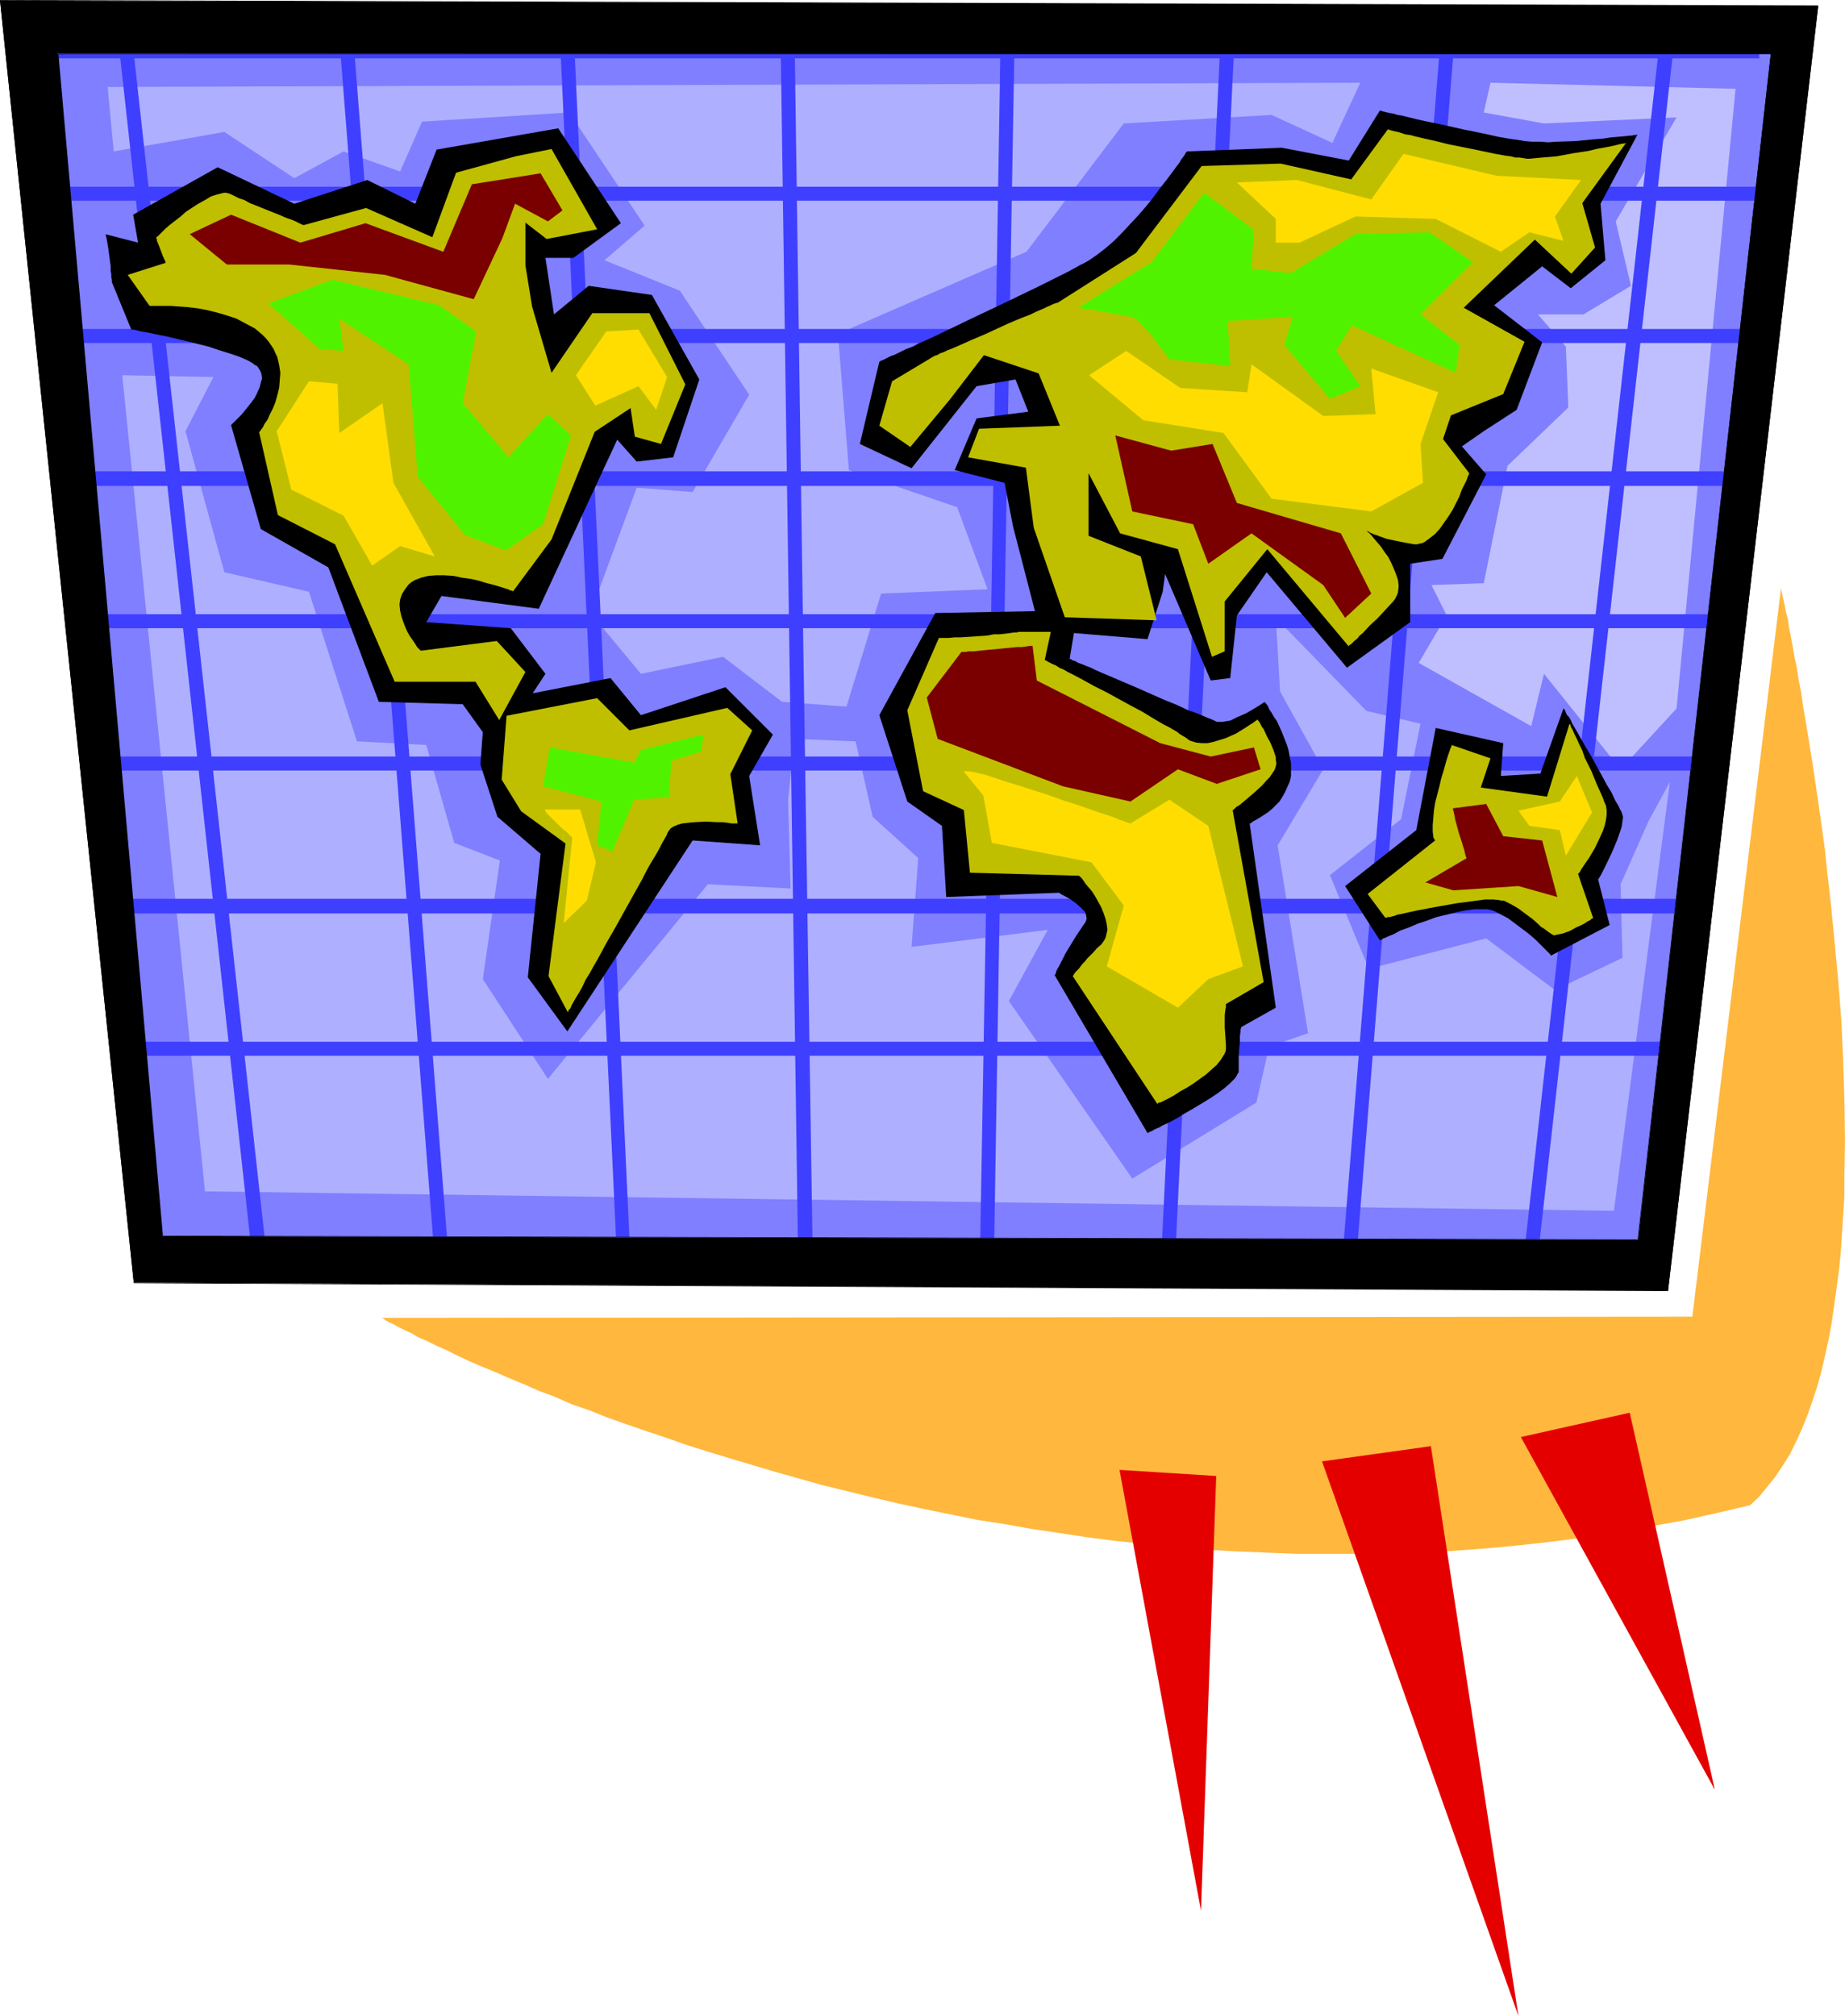 <?xml version="1.0" encoding="UTF-8" standalone="no"?>
<svg
   version="1.0"
   width="129.724mm"
   height="141.711mm"
   id="svg49"
   sodipodi:docname="Geography - Map 2.wmf"
   xmlns:inkscape="http://www.inkscape.org/namespaces/inkscape"
   xmlns:sodipodi="http://sodipodi.sourceforge.net/DTD/sodipodi-0.dtd"
   xmlns="http://www.w3.org/2000/svg"
   xmlns:svg="http://www.w3.org/2000/svg">
  <sodipodi:namedview
     id="namedview49"
     pagecolor="#ffffff"
     bordercolor="#000000"
     borderopacity="0.25"
     inkscape:showpageshadow="2"
     inkscape:pageopacity="0.0"
     inkscape:pagecheckerboard="0"
     inkscape:deskcolor="#d1d1d1"
     inkscape:document-units="mm" />
  <defs
     id="defs1">
    <pattern
       id="WMFhbasepattern"
       patternUnits="userSpaceOnUse"
       width="6"
       height="6"
       x="0"
       y="0" />
  </defs>
  <path
     style="fill:#000000;fill-opacity:1;fill-rule:evenodd;stroke:none"
     d="M 0,0.162 35.552,340.749 443.268,342.849 483.183,1.616 Z"
     id="path1" />
  <path
     style="fill:#000000;fill-opacity:1;fill-rule:evenodd;stroke:none"
     d="M 0,0 35.552,340.91 443.268,343.011 483.183,1.454 0,0 V 0.162 L 483.183,1.777 483.022,1.616 443.107,342.849 l 0.162,-0.162 -407.716,-1.939 h 0.162 L 0.162,0.162 H 0 Z"
     id="path2" />
  <path
     style="fill:#7f7fff;fill-opacity:1;fill-rule:evenodd;stroke:none"
     d="M 15.352,14.218 43.147,328.47 435.35,329.439 470.579,14.218 Z"
     id="path3" />
  <path
     style="fill:#bfbfff;fill-opacity:1;fill-rule:evenodd;stroke:none"
     d="m 377.012,176.11 7.434,-12.602 -4.04,-8.078 13.898,-0.485 6.302,-31.183 16.16,-15.511 -0.646,-16.157 -7.434,-8.563 h 12.12 l 12.605,-7.594 -4.04,-17.126 16.16,-27.628 -35.229,1.616 -15.998,-2.908 1.778,-7.917 65.125,1.616 -15.675,164.639 -14.867,16.157 -20.362,-25.366 -3.394,13.895 z"
     id="path4" />
  <path
     style="fill:#afafff;fill-opacity:1;fill-rule:evenodd;stroke:none"
     d="m 32.482,99.688 24.24,0.485 -7.434,14.38 10.342,37.484 22.462,5.17 12.766,39.746 18.422,0.969 7.434,26.013 12.12,4.686 -4.525,31.506 17.291,26.497 42.501,-51.702 21.978,1.131 -0.646,-23.589 1.778,-16.157 16.16,0.646 4.525,20.035 12.12,10.987 -1.778,23.589 36.198,-4.524 -10.342,18.904 32.805,47.178 32.966,-20.196 3.394,-14.864 10.342,-3.555 -8.08,-49.925 12.12,-20.196 -11.474,-20.681 -1.131,-19.55 24.078,24.72 14.382,3.393 -5.171,25.366 -18.907,14.864 10.342,24.882 31.189,-8.078 18.261,13.733 17.938,-8.563 -0.485,-19.55 7.434,-16.803 5.656,-10.34 -14.867,113.906 -374.427,-5.17 z"
     id="path5" />
  <path
     style="fill:#afafff;fill-opacity:1;fill-rule:evenodd;stroke:none"
     d="m 28.603,23.104 1.616,17.126 29.411,-5.17 18.584,12.279 13.09,-7.109 15.029,5.332 5.818,-13.249 39.107,-2.424 20.038,30.052 -10.666,9.209 20.038,8.078 18.422,27.628 -15.029,25.851 -14.867,-1.131 -12.282,33.283 13.413,16.157 21.816,-4.524 15.675,11.956 17.13,1.293 9.211,-30.052 28.28,-1.131 -8.08,-21.812 -28.765,-9.856 -2.909,-36.191 50.096,-21.812 25.856,-34.091 39.269,-2.262 16.16,7.432 7.434,-15.995 z"
     id="path6" />
  <path
     style="fill:#3f3fff;fill-opacity:1;fill-rule:evenodd;stroke:none"
     d="m 467.508,14.218 v 1.293 H 15.514 l -0.162,-1.293 z"
     id="path7" />
  <path
     style="fill:#3f3fff;fill-opacity:1;fill-rule:evenodd;stroke:none"
     d="M 18.584,49.602 H 466.7 l -0.485,3.716 H 18.907 Z"
     id="path8" />
  <path
     style="fill:#3f3fff;fill-opacity:1;fill-rule:evenodd;stroke:none"
     d="M 21.816,87.409 H 462.499 l -0.485,3.716 H 22.139 Z"
     id="path9" />
  <path
     style="fill:#3f3fff;fill-opacity:1;fill-rule:evenodd;stroke:none"
     d="M 25.048,125.216 H 458.135 l -0.323,3.878 H 25.533 Z"
     id="path10" />
  <path
     style="fill:#3f3fff;fill-opacity:1;fill-rule:evenodd;stroke:none"
     d="M 28.442,163.185 H 453.934 l -0.323,3.716 H 28.765 Z"
     id="path11" />
  <path
     style="fill:#3f3fff;fill-opacity:1;fill-rule:evenodd;stroke:none"
     d="M 31.835,200.992 H 449.732 l -0.323,3.716 H 32.158 Z"
     id="path12" />
  <path
     style="fill:#3f3fff;fill-opacity:1;fill-rule:evenodd;stroke:none"
     d="M 35.229,238.799 H 445.531 l -0.485,3.878 H 35.552 Z"
     id="path13" />
  <path
     style="fill:#3f3fff;fill-opacity:1;fill-rule:evenodd;stroke:none"
     d="M 38.622,276.767 H 441.168 l -0.323,3.716 H 38.946 Z"
     id="path14" />
  <path
     style="fill:#3f3fff;fill-opacity:1;fill-rule:evenodd;stroke:none"
     d="M 66.418,328.47 31.835,14.218 H 35.552 L 70.296,328.47 Z"
     id="path15" />
  <path
     style="fill:#3f3fff;fill-opacity:1;fill-rule:evenodd;stroke:none"
     d="M 115.059,328.631 102.777,171.586 90.496,14.218 h 3.717 l 12.282,157.368 12.282,157.045 z"
     id="path16" />
  <path
     style="fill:#3f3fff;fill-opacity:1;fill-rule:evenodd;stroke:none"
     d="M 163.701,328.793 156.267,171.586 148.995,14.218 h 3.717 l 14.544,314.575 z"
     id="path17" />
  <path
     style="fill:#3f3fff;fill-opacity:1;fill-rule:evenodd;stroke:none"
     d="m 212.019,328.793 -2.262,-157.207 -2.262,-157.368 h 3.717 l 1.131,78.684 1.131,78.684 2.424,157.207 z"
     id="path18" />
  <path
     style="fill:#3f3fff;fill-opacity:1;fill-rule:evenodd;stroke:none"
     d="m 260.499,328.954 2.747,-157.368 2.586,-157.368 h 3.717 l -2.747,157.368 -1.293,78.684 -1.293,78.684 z"
     id="path19" />
  <path
     style="fill:#3f3fff;fill-opacity:1;fill-rule:evenodd;stroke:none"
     d="m 308.817,329.116 7.757,-157.368 7.595,-157.53 h 3.717 l -7.595,157.53 -7.757,157.368 z"
     id="path20" />
  <path
     style="fill:#3f3fff;fill-opacity:1;fill-rule:evenodd;stroke:none"
     d="M 357.136,329.277 382.507,14.218 h 3.717 L 360.852,329.277 Z"
     id="path21" />
  <path
     style="fill:#3f3fff;fill-opacity:1;fill-rule:evenodd;stroke:none"
     d="M 405.454,329.277 440.683,14.218 h 3.878 L 409.171,329.439 Z"
     id="path22" />
  <path
     style="fill:#000000;fill-opacity:1;fill-rule:evenodd;stroke:none"
     d="M 15.19,14.218 42.986,328.47 435.35,329.439 470.74,14.056 15.352,14.218 v 0.162 H 470.579 v -0.162 l -35.39,315.221 0.162,-0.162 -392.203,-0.969 0.162,0.162 L 15.514,14.218 Z"
     id="path23" />
  <path
     style="fill:#000000;fill-opacity:1;fill-rule:evenodd;stroke:none"
     d="m 381.537,193.398 -5.171,27.144 -18.907,14.864 9.211,14.38 v 0 h 0.162 l 0.323,-0.162 0.485,-0.323 0.485,-0.162 0.646,-0.323 0.808,-0.323 0.808,-0.323 1.778,-0.969 2.262,-0.808 2.262,-0.969 2.424,-0.808 2.586,-0.969 2.747,-0.646 2.586,-0.646 2.424,-0.485 2.424,-0.323 h 2.262 0.97 l 0.97,0.162 0.97,0.323 0.646,0.323 3.07,1.616 2.586,1.939 2.586,1.939 0.97,0.808 1.131,0.969 0.808,0.808 0.808,0.808 0.808,0.808 0.646,0.646 0.485,0.485 0.323,0.323 0.162,0.323 h 0.162 l 15.514,-8.078 -3.07,-12.118 0.162,-0.162 0.162,-0.323 0.485,-0.808 0.485,-0.969 0.485,-0.969 0.646,-1.293 1.293,-2.747 1.293,-3.07 0.97,-2.747 0.323,-1.131 0.162,-1.293 0.162,-0.969 -0.162,-0.646 -0.162,-0.485 -0.162,-0.485 -0.323,-0.485 -0.323,-0.808 -0.485,-0.808 -0.485,-0.808 -0.97,-2.1 -1.293,-2.1 -1.293,-2.424 -2.747,-5.009 -1.454,-2.424 -1.293,-2.262 -1.293,-2.262 -1.131,-1.939 -0.323,-0.808 -0.485,-0.808 -0.485,-0.485 -0.323,-0.646 -0.162,-0.485 -0.162,-0.323 -0.162,-0.162 -0.162,-0.162 -6.141,17.288 -10.504,0.646 0.646,-8.725 z"
     id="path24" />
  <path
     style="fill:#000000;fill-opacity:1;fill-rule:evenodd;stroke:none"
     d="m 248.541,162.861 -14.867,27.144 7.434,22.943 9.211,6.463 1.131,18.904 29.896,-1.131 h 0.162 l 0.162,0.162 0.485,0.323 0.646,0.323 1.454,0.808 1.616,1.131 1.454,1.293 0.646,0.646 0.485,0.646 0.162,0.646 0.162,0.808 -0.162,0.646 -0.323,0.646 -0.485,0.646 -0.646,0.969 -1.293,1.939 -2.747,4.524 -1.131,2.262 -0.485,0.969 -0.485,0.808 -0.323,0.646 -0.162,0.646 -0.162,0.323 h -0.162 l 24.725,42.008 h 0.162 l 0.162,-0.162 0.323,-0.162 0.485,-0.162 0.485,-0.323 0.646,-0.323 0.808,-0.323 0.808,-0.485 1.778,-0.808 2.101,-1.131 2.101,-1.293 2.262,-1.293 4.525,-2.747 1.939,-1.293 1.939,-1.454 1.454,-1.293 0.646,-0.646 0.646,-0.646 0.323,-0.485 0.323,-0.646 0.323,-0.485 v -0.485 -4.039 l 0.162,-1.939 0.162,-1.616 v -1.616 l 0.162,-1.131 v -0.485 l 0.162,-0.485 v -0.162 l 9.211,-5.17 -6.949,-48.955 h 0.162 l 0.323,-0.162 0.323,-0.323 0.646,-0.323 0.808,-0.485 0.808,-0.485 0.97,-0.646 0.97,-0.646 0.97,-0.808 0.97,-0.969 0.97,-0.969 0.808,-1.293 0.646,-1.131 0.646,-1.454 0.646,-1.454 0.323,-1.454 v -1.777 -1.616 l -0.323,-1.616 -0.323,-1.777 -0.485,-1.616 -0.646,-1.616 -0.646,-1.616 -0.646,-1.454 -0.646,-1.454 -0.808,-1.131 -0.646,-1.131 -0.646,-0.969 -0.323,-0.808 -0.485,-0.646 -0.323,-0.323 v -0.162 l -0.162,0.162 -0.323,0.162 -0.485,0.323 -0.485,0.323 -0.808,0.485 -0.808,0.485 -1.939,1.131 -2.262,0.969 -1.939,0.969 -1.131,0.162 -0.808,0.162 h -0.808 -0.808 l -0.323,-0.162 -0.646,-0.323 -0.808,-0.323 -0.808,-0.323 -1.131,-0.485 -1.131,-0.485 -1.293,-0.485 -1.454,-0.485 -3.07,-1.454 -3.232,-1.293 -6.949,-3.07 -3.394,-1.454 -3.394,-1.454 -3.07,-1.293 -1.454,-0.646 -1.293,-0.646 -1.293,-0.485 -1.131,-0.485 -0.97,-0.323 -0.808,-0.485 -0.646,-0.162 -0.485,-0.323 h -0.162 l -0.162,-0.162 1.131,-6.786 19.554,1.616 4.04,-12.602 0.646,-4.686 12.12,28.275 5.171,-0.646 1.778,-16.642 7.918,-11.471 21.331,25.366 16.806,-12.118 v -15.511 l 8.565,-1.293 11.635,-22.458 -6.464,-7.432 5.818,-4.039 8.726,-5.655 6.787,-17.934 -12.766,-9.856 12.766,-10.34 7.595,5.816 9.211,-7.432 -1.293,-15.026 9.858,-18.419 v 0 l -0.323,0.162 h -0.162 -0.485 l -0.485,0.162 h -0.485 l -1.454,0.162 -1.778,0.162 -1.939,0.162 -2.101,0.323 -2.262,0.162 -5.01,0.485 -5.01,0.162 -2.262,0.162 -2.262,-0.162 h -2.101 l -1.939,-0.162 -0.808,-0.162 -1.131,-0.162 -1.131,-0.162 -1.131,-0.162 -2.747,-0.485 -2.909,-0.646 -3.07,-0.646 -3.232,-0.646 -6.464,-1.454 -3.232,-0.646 -2.909,-0.646 -2.586,-0.646 -1.293,-0.323 -1.131,-0.162 -0.97,-0.323 -0.97,-0.162 -0.808,-0.162 -0.646,-0.162 -0.646,-0.162 -0.323,-0.162 h -0.323 v 0 l -8.242,13.249 -17.776,-3.393 -25.21,0.969 -0.162,0.162 -0.162,0.162 -0.162,0.323 -0.162,0.323 -0.485,0.646 -0.485,0.646 -0.323,0.646 -0.646,0.808 -1.293,1.777 -1.454,1.939 -1.778,2.262 -1.778,2.424 -1.939,2.424 -2.101,2.424 -2.262,2.424 -2.101,2.262 -2.262,2.262 -2.262,1.939 -2.101,1.616 -2.101,1.454 -1.131,0.646 -1.293,0.646 -1.454,0.808 -1.778,0.969 -1.616,0.808 -1.939,0.969 -1.939,0.969 -2.262,1.131 -4.363,2.1 -4.686,2.262 -9.534,4.524 -4.686,2.262 -4.363,2.1 -2.101,0.969 -1.939,0.808 -1.778,0.969 -1.778,0.646 -1.616,0.808 -1.293,0.646 -1.293,0.485 -0.97,0.485 -0.97,0.485 -0.485,0.162 -0.485,0.323 v 0 l -5.171,21.812 13.736,6.463 17.291,-21.812 10.342,-1.777 3.394,8.563 -13.736,1.777 -5.818,13.733 13.251,3.393 2.262,11.633 5.818,22.458 z"
     id="path25" />
  <path
     style="fill:#000000;fill-opacity:1;fill-rule:evenodd;stroke:none"
     d="m 27.957,62.204 8.726,2.262 -1.293,-7.432 22.462,-12.602 20.362,9.694 19.392,-6.301 12.766,6.301 5.656,-14.38 32.32,-5.655 16.645,25.205 -12.605,9.209 h -7.434 l 2.262,15.026 9.211,-7.594 16.806,2.424 12.605,22.458 -6.949,20.681 -9.696,1.131 -5.171,-5.816 -20.846,44.916 -25.856,-3.393 -4.04,6.947 22.462,1.616 9.211,12.118 -3.394,5.17 20.685,-4.039 8.08,9.856 22.462,-7.432 12.605,12.602 -6.302,10.987 2.909,18.419 -17.938,-1.293 -33.29,50.733 -10.504,-14.38 3.394,-32.798 -11.474,-9.856 -4.525,-13.895 0.646,-8.563 -5.333,-7.432 -22.301,-0.646 -13.413,-35.707 -17.938,-10.179 -7.918,-27.628 0.162,-0.162 0.323,-0.323 0.646,-0.646 0.646,-0.646 0.97,-0.969 0.808,-0.969 1.939,-2.424 0.808,-1.131 0.646,-1.293 0.646,-1.454 0.323,-1.293 0.323,-1.131 -0.162,-1.131 -0.162,-0.485 -0.323,-0.646 -0.323,-0.485 -0.323,-0.485 -0.646,-0.323 -0.646,-0.485 -0.808,-0.485 -0.97,-0.485 -1.939,-0.808 -2.424,-0.808 -2.586,-0.808 -2.909,-0.969 -5.818,-1.454 -2.747,-0.646 -2.747,-0.646 -2.424,-0.485 -2.262,-0.485 -0.97,-0.162 -0.97,-0.162 -0.646,-0.162 -0.646,-0.162 -0.646,-0.162 h -0.323 -0.323 v 0 L 29.734,74.968 v -0.162 -0.485 l -0.162,-0.646 v -0.808 l -0.162,-0.969 v -1.131 l -0.323,-2.424 -0.323,-2.424 -0.162,-0.969 -0.162,-0.969 -0.162,-0.808 -0.162,-0.646 v -0.323 z"
     id="path26" />
  <path
     style="fill:#bfbf00;fill-opacity:1;fill-rule:evenodd;stroke:none"
     d="m 41.693,63.012 v -0.162 h 0.162 l 0.162,-0.162 0.323,-0.323 0.646,-0.646 0.97,-0.969 1.131,-0.969 1.454,-1.131 1.454,-1.131 1.454,-1.293 3.232,-2.1 1.778,-0.969 1.616,-0.969 1.454,-0.485 1.293,-0.323 0.646,-0.162 h 0.646 l 0.646,0.162 0.485,0.162 0.97,0.485 1.293,0.646 1.454,0.485 1.454,0.808 6.464,2.585 1.616,0.646 1.454,0.646 1.454,0.485 1.131,0.485 0.97,0.485 0.646,0.323 0.485,0.162 h 0.162 l 16.483,-4.524 17.614,7.755 6.302,-17.126 15.837,-4.362 9.534,-1.939 12.12,21.327 -13.413,2.585 -5.656,-4.362 v 11.31 l 1.778,10.987 5.171,17.611 10.827,-15.834 h 15.19 l 9.534,18.904 -6.464,15.834 -6.949,-1.939 -1.131,-7.594 -9.534,6.301 -11.474,28.598 -10.181,13.733 v 0 h -0.162 l -0.323,-0.162 h -0.323 l -0.485,-0.323 -0.646,-0.162 -1.454,-0.485 -1.616,-0.485 -1.939,-0.485 -2.101,-0.646 -2.101,-0.485 -2.424,-0.323 -2.262,-0.485 -2.424,-0.162 h -2.262 l -2.101,0.162 -1.939,0.485 -0.808,0.323 -0.808,0.323 -0.808,0.485 -0.808,0.646 -0.485,0.646 -0.485,0.646 -0.808,1.293 -0.485,1.454 -0.162,1.293 0.162,1.616 0.323,1.454 0.485,1.454 0.485,1.293 0.646,1.454 0.646,1.131 0.808,1.131 0.646,0.969 0.485,0.808 0.485,0.485 0.323,0.323 0.162,0.162 20.2,-2.585 7.595,8.24 -6.949,12.764 -6.302,-10.179 H 104.878 L 89.041,144.604 73.851,136.849 68.842,114.714 v 0 h 0.162 l 0.323,-0.485 0.485,-0.646 0.485,-0.969 0.808,-1.131 0.646,-1.454 0.808,-1.616 0.646,-1.616 0.485,-1.777 0.485,-1.939 0.162,-1.939 0.162,-2.1 -0.323,-2.1 -0.485,-2.1 -0.485,-0.969 -0.485,-1.131 -0.646,-0.969 -0.646,-0.969 L 70.619,89.832 69.65,88.863 67.71,87.247 65.286,85.955 62.862,84.662 60.438,83.854 57.691,83.046 55.106,82.4 52.52,81.915 49.934,81.592 47.51,81.431 45.41,81.269 h -1.939 -1.454 -1.293 -0.485 -0.485 L 33.936,73.029 44.117,69.798 h -0.162 v -0.323 l -0.162,-0.323 -0.162,-0.323 -0.485,-1.131 -0.485,-1.293 -0.485,-1.293 -0.485,-1.131 v -0.485 l -0.162,-0.162 V 63.012 Z"
     id="path27" />
  <path
     style="fill:#bfbf00;fill-opacity:1;fill-rule:evenodd;stroke:none"
     d="m 134.613,190.167 -1.293,16.965 5.171,8.402 11.797,8.563 -4.525,35.222 5.171,9.694 v -0.162 l 0.162,-0.485 0.485,-0.485 0.323,-0.808 0.646,-1.131 0.646,-1.131 0.808,-1.293 0.808,-1.454 0.808,-1.777 1.131,-1.777 0.97,-1.777 1.131,-1.939 2.262,-4.201 2.424,-4.201 2.424,-4.362 2.424,-4.362 2.262,-4.039 0.97,-1.939 0.97,-1.777 0.97,-1.616 0.97,-1.616 0.808,-1.454 0.646,-1.293 0.646,-1.131 0.485,-0.808 0.323,-0.808 0.323,-0.485 0.485,-0.646 0.808,-0.485 1.131,-0.485 1.131,-0.323 1.454,-0.162 1.616,-0.162 3.232,-0.162 3.07,0.162 h 1.454 l 1.293,0.162 0.97,0.162 h 0.808 0.646 0.162 l -1.939,-13.087 5.818,-11.633 -6.626,-5.978 -26.018,5.978 -8.565,-8.563 z"
     id="path28" />
  <path
     style="fill:#bfbf00;fill-opacity:1;fill-rule:evenodd;stroke:none"
     d="m 281.022,80.461 20.846,-13.249 17.453,-23.104 21.008,-0.646 18.746,4.201 9.696,-13.249 v 0 h 0.323 l 0.323,0.162 0.646,0.162 0.646,0.162 0.808,0.162 0.97,0.323 0.97,0.323 1.293,0.162 1.131,0.323 2.747,0.646 2.909,0.646 3.232,0.808 6.464,1.293 3.07,0.646 3.07,0.646 2.747,0.485 1.293,0.162 1.293,0.323 h 1.131 l 0.97,0.162 0.97,0.162 h 0.646 l 1.616,-0.162 1.778,-0.162 1.939,-0.162 1.939,-0.162 4.363,-0.808 4.202,-0.646 1.939,-0.485 1.778,-0.323 1.778,-0.323 1.454,-0.323 1.293,-0.323 0.97,-0.162 h 0.323 l 0.162,-0.162 h 0.162 v 0 l -11.635,15.995 3.394,11.795 -6.302,6.947 -9.696,-9.048 -18.907,18.096 16.16,9.048 -5.656,13.895 -13.898,5.655 -2.101,6.301 6.949,9.048 v 0 0.162 l -0.323,0.646 -0.323,0.969 -0.646,1.293 -0.646,1.293 -0.646,1.777 -0.808,1.616 -0.97,1.939 -1.131,1.777 -1.131,1.616 -1.131,1.616 -1.293,1.454 -1.454,1.131 -1.293,0.969 -0.646,0.323 -0.808,0.162 -0.646,0.162 h -0.646 l -2.747,-0.485 -2.424,-0.485 -2.262,-0.485 -1.778,-0.646 -0.808,-0.323 -0.646,-0.162 -0.646,-0.323 -0.485,-0.162 -0.323,-0.323 h -0.323 l -0.162,-0.162 v 0 0.162 l 0.485,0.323 0.646,0.646 0.646,0.808 0.97,1.131 0.97,1.131 0.97,1.454 0.97,1.293 0.808,1.616 0.646,1.454 0.646,1.616 0.485,1.454 0.162,1.616 -0.162,1.454 -0.162,0.646 -0.323,0.646 -0.323,0.646 -0.485,0.646 -2.101,2.262 -2.101,2.262 -2.101,1.939 -1.778,1.939 -0.808,0.646 -0.646,0.808 -0.808,0.646 -0.485,0.485 -0.323,0.323 -0.485,0.323 -0.162,0.162 v 0.162 l -21.654,-25.851 -11.312,13.895 v 13.249 l -3.394,1.454 -9.05,-28.598 -15.352,-4.201 -8.403,-15.995 v 16.642 l 13.898,5.493 4.202,16.965 -24.402,-0.808 -8.242,-23.751 -2.101,-15.995 -15.352,-2.747 2.909,-7.594 21.493,-0.808 -5.656,-13.895 -14.544,-4.847 -9.05,11.795 -10.504,12.602 -8.242,-5.655 3.394,-11.795 10.504,-6.301 0.162,-0.162 h 0.162 l 0.485,-0.323 0.646,-0.162 0.808,-0.485 0.97,-0.323 0.97,-0.485 1.293,-0.485 1.131,-0.485 1.454,-0.646 2.909,-1.293 3.07,-1.293 6.302,-2.908 3.07,-1.293 2.909,-1.131 1.293,-0.646 1.131,-0.485 1.131,-0.485 0.97,-0.485 0.808,-0.323 0.646,-0.323 0.485,-0.162 0.485,-0.162 z"
     id="path29" />
  <path
     style="fill:#bfbf00;fill-opacity:1;fill-rule:evenodd;stroke:none"
     d="m 249.51,169.486 -8.403,19.227 4.202,21.489 10.827,5.009 1.616,16.642 29.088,0.808 v 0.162 l 0.485,0.323 0.485,0.646 0.646,0.969 0.808,0.969 0.97,1.131 0.808,1.293 0.808,1.454 0.808,1.454 0.646,1.616 0.485,1.454 0.323,1.454 0.162,1.454 -0.323,1.454 -0.162,0.646 -0.323,0.646 -0.323,0.485 -0.485,0.646 -1.131,0.969 -0.97,1.131 -0.808,0.808 -0.808,0.808 -0.646,0.808 -0.646,0.646 -0.485,0.646 -0.485,0.646 -0.808,0.808 -0.485,0.646 -0.162,0.323 -0.162,0.162 22.462,33.929 h 0.162 v -0.162 l 0.323,-0.162 h 0.323 l 0.97,-0.485 1.293,-0.646 1.454,-0.808 1.454,-0.969 1.778,-0.969 1.778,-1.131 3.394,-2.424 1.454,-1.293 1.454,-1.293 1.131,-1.454 0.808,-1.293 0.323,-0.646 0.162,-0.646 v -0.646 -0.646 l -0.162,-2.424 -0.162,-2.1 v -1.777 -1.616 l 0.162,-1.293 0.162,-0.808 v -0.646 -0.162 0 l 10.019,-5.816 -8.242,-45.724 h 0.162 l 0.323,-0.323 0.485,-0.485 0.808,-0.485 0.808,-0.646 1.131,-0.969 2.101,-1.777 2.101,-1.939 0.97,-1.131 0.97,-0.969 0.646,-0.969 0.646,-0.969 0.323,-0.969 0.162,-0.808 -0.162,-0.808 v -0.808 l -0.646,-1.939 -0.808,-1.939 -0.97,-1.777 -0.808,-1.777 -0.485,-0.646 -0.323,-0.646 -0.323,-0.646 -0.323,-0.323 -0.162,-0.323 v 0 l -0.162,0.162 -0.485,0.323 -0.646,0.485 -0.808,0.485 -0.97,0.646 -1.293,0.808 -1.293,0.808 -1.454,0.646 -1.454,0.646 -1.616,0.485 -1.616,0.485 -1.454,0.323 h -1.616 l -1.454,-0.162 -1.616,-0.485 -0.485,-0.323 -0.646,-0.485 -0.808,-0.485 -0.808,-0.485 -0.808,-0.646 -1.131,-0.646 -1.131,-0.646 -1.293,-0.646 -2.747,-1.616 -2.909,-1.777 -3.07,-1.616 -6.464,-3.555 -3.232,-1.616 -2.909,-1.616 -2.747,-1.454 -1.293,-0.646 -1.131,-0.646 -1.131,-0.485 -0.97,-0.646 -0.808,-0.323 -0.646,-0.323 -0.646,-0.323 -0.485,-0.323 h -0.162 l -0.162,-0.162 1.616,-7.432 h -8.403 -0.162 l -0.485,0.162 h -0.808 l -0.97,0.162 -1.293,0.162 -1.454,0.162 h -1.616 l -1.616,0.323 -7.11,0.485 h -1.616 l -1.616,0.162 h -1.454 z"
     id="path30" />
  <path
     style="fill:#bfbf00;fill-opacity:1;fill-rule:evenodd;stroke:none"
     d="m 381.376,223.288 -17.938,14.218 4.686,6.301 h 0.162 0.162 l 0.323,-0.162 h 0.485 l 0.646,-0.162 0.646,-0.162 0.808,-0.323 0.97,-0.162 2.101,-0.485 2.262,-0.485 2.586,-0.485 2.586,-0.485 5.494,-0.969 2.586,-0.323 2.424,-0.323 2.262,-0.323 h 2.101 l 1.616,0.162 0.646,0.162 h 0.646 l 1.939,0.969 1.939,1.131 1.939,1.454 1.778,1.293 1.616,1.454 0.646,0.646 0.808,0.485 0.646,0.485 0.646,0.485 0.485,0.323 0.485,0.323 0.485,0.162 0.646,-0.162 0.808,-0.162 0.808,-0.162 1.778,-0.646 1.778,-0.969 1.778,-0.808 0.808,-0.485 0.485,-0.323 0.646,-0.323 0.323,-0.323 0.323,-0.162 h 0.162 l -4.04,-11.795 0.162,-0.162 0.323,-0.323 0.323,-0.646 0.646,-0.969 0.646,-0.969 0.808,-1.131 1.616,-2.747 1.454,-3.07 0.646,-1.454 0.485,-1.454 0.323,-1.454 0.162,-1.293 v -1.293 l -0.162,-1.131 -0.485,-1.131 -0.485,-1.293 -0.646,-1.454 -0.808,-1.777 -1.454,-3.555 -1.778,-3.555 -0.646,-1.939 -0.808,-1.616 -0.646,-1.454 -0.646,-1.293 -0.485,-1.131 -0.485,-0.808 v -0.323 l -0.162,-0.323 h -0.162 v -0.162 l -5.979,19.388 -17.614,-2.424 2.586,-7.755 -10.342,-3.555 v 0.162 0.162 l -0.162,0.323 -0.162,0.323 -0.162,0.485 -0.162,0.485 -0.485,1.454 -0.485,1.616 -0.485,1.777 -0.646,2.1 -0.485,2.1 -1.131,4.362 -0.323,2.1 -0.162,1.939 -0.162,1.939 v 1.616 l 0.162,1.454 0.162,0.485 z"
     id="path31" />
  <path
     style="fill:#51f200;fill-opacity:1;fill-rule:evenodd;stroke:none"
     d="m 146.086,198.568 -1.778,10.34 15.514,4.039 -1.131,11.633 4.04,1.616 5.818,-13.733 9.211,-0.646 0.646,-9.694 7.918,-2.424 0.646,-4.524 -16.645,4.039 -1.778,3.393 z"
     id="path32" />
  <path
     style="fill:#ffdd00;fill-opacity:1;fill-rule:evenodd;stroke:none"
     d="m 144.955,215.048 h 9.211 l 4.202,14.056 -2.424,10.179 -6.141,5.978 2.262,-22.781 v 0 h -0.162 l -0.162,-0.323 -0.485,-0.323 -0.485,-0.646 -1.454,-1.131 -1.454,-1.454 -1.454,-1.454 -0.646,-0.646 -0.485,-0.485 -0.323,-0.485 -0.162,-0.485 v 0 z"
     id="path33" />
  <path
     style="fill:#7a0000;fill-opacity:1;fill-rule:evenodd;stroke:none"
     d="m 255.489,173.202 -9.211,12.118 2.909,10.987 33.29,12.602 17.938,4.039 12.605,-8.563 10.342,3.878 11.635,-3.878 -1.778,-5.816 -11.474,2.424 -13.413,-3.555 -32.805,-16.642 -1.131,-9.209 h -0.162 -0.646 l -0.808,0.162 -1.293,0.162 h -1.293 l -1.616,0.162 -3.394,0.323 -3.394,0.323 -1.616,0.162 -1.454,0.162 h -1.293 l -0.97,0.162 h -0.646 z"
     id="path34" />
  <path
     style="fill:#ffdd00;fill-opacity:1;fill-rule:evenodd;stroke:none"
     d="m 256.136,205.031 5.171,6.301 2.262,12.602 26.502,5.17 8.565,11.471 -4.525,16.157 18.907,10.987 8.08,-7.594 9.211,-3.393 -9.211,-37.322 -10.342,-6.947 -10.342,6.301 h -0.162 l -0.323,-0.162 -0.646,-0.162 -0.808,-0.323 -0.97,-0.323 -1.131,-0.485 -1.293,-0.485 -1.454,-0.485 -1.616,-0.485 -1.778,-0.646 -3.717,-1.293 -4.04,-1.293 -4.04,-1.454 -4.04,-1.293 -4.04,-1.293 -3.717,-1.131 -1.778,-0.646 -1.616,-0.485 -1.454,-0.485 -1.454,-0.323 -1.131,-0.323 -1.131,-0.162 -0.808,-0.162 h -0.646 -0.323 z"
     id="path35" />
  <path
     style="fill:#51f200;fill-opacity:1;fill-rule:evenodd;stroke:none"
     d="m 286.516,81.754 19.554,-12.118 13.898,-18.419 13.251,9.856 -0.646,10.34 10.504,1.131 17.13,-10.34 19.715,-0.485 11.474,7.917 -13.898,13.895 10.342,8.078 -0.97,7.432 -27.634,-12.602 -4.202,6.786 6.464,9.371 -8.08,3.393 -12.12,-14.38 2.262,-7.432 -17.291,1.131 0.646,11.956 -16.16,-1.777 v 0 l -0.323,-0.323 -0.323,-0.646 -0.485,-0.646 -0.646,-0.808 -0.808,-0.969 -1.454,-2.1 -1.778,-2.1 -0.97,-0.969 -0.808,-0.808 -0.808,-0.808 -0.646,-0.646 -0.808,-0.323 -0.485,-0.162 -0.646,-0.162 -0.808,-0.162 -0.97,-0.162 -0.97,-0.162 -4.686,-0.808 -2.101,-0.485 h -1.131 l -0.808,-0.162 -0.808,-0.162 -0.485,-0.162 h -0.323 z"
     id="path36" />
  <path
     style="fill:#7a0000;fill-opacity:1;fill-rule:evenodd;stroke:none"
     d="m 296.374,115.683 4.525,20.196 16.16,3.393 4.04,10.502 11.474,-8.078 19.069,13.733 5.818,8.725 6.949,-6.463 -8.08,-15.995 -27.634,-8.078 -6.464,-15.672 -10.989,1.777 z"
     id="path37" />
  <path
     style="fill:#ffdd00;fill-opacity:1;fill-rule:evenodd;stroke:none"
     d="m 303.808,111.644 -14.382,-11.956 9.858,-6.463 14.382,9.856 17.776,1.131 1.131,-7.432 19.069,13.733 13.898,-0.485 -1.131,-12.118 17.776,6.301 -4.686,13.733 0.646,10.34 -13.736,7.594 -26.502,-3.393 -12.766,-17.449 z"
     id="path38" />
  <path
     style="fill:#ffdd00;fill-opacity:1;fill-rule:evenodd;stroke:none"
     d="m 372.972,40.877 -8.565,12.118 -19.715,-5.17 -15.998,0.646 10.342,9.694 v 6.301 h 6.302 l 14.867,-6.947 21.331,0.646 17.291,8.725 7.595,-5.17 9.05,2.262 -2.262,-6.463 6.949,-9.694 -22.462,-1.131 z"
     id="path39" />
  <path
     style="fill:#7a0000;fill-opacity:1;fill-rule:evenodd;stroke:none"
     d="m 386.224,214.725 8.726,-1.131 4.525,8.563 10.342,1.131 4.04,15.026 -10.342,-2.908 -17.291,1.131 -7.434,-2.1 10.989,-6.463 -0.162,-0.162 -0.162,-0.485 -0.162,-0.646 -0.162,-0.808 -0.323,-0.969 -0.323,-1.131 -0.808,-2.424 -0.646,-2.424 -0.323,-1.131 -0.162,-0.969 -0.162,-0.808 -0.162,-0.646 -0.162,-0.485 z"
     id="path40" />
  <path
     style="fill:#ffdd00;fill-opacity:1;fill-rule:evenodd;stroke:none"
     d="m 403.515,215.371 2.909,4.039 8.08,1.131 1.616,6.786 6.949,-11.471 -4.04,-9.694 -4.525,6.786 z"
     id="path41" />
  <path
     style="fill:#51f200;fill-opacity:1;fill-rule:evenodd;stroke:none"
     d="m 71.266,80.623 13.736,12.118 6.302,0.485 -1.131,-8.563 18.422,12.118 2.424,29.89 12.605,15.511 10.827,4.039 9.858,-6.947 7.434,-23.589 -6.141,-5.655 -10.504,11.471 -12.12,-14.38 3.555,-19.065 -9.858,-6.947 -28.28,-6.786 z"
     id="path42" />
  <path
     style="fill:#ffdd00;fill-opacity:1;fill-rule:evenodd;stroke:none"
     d="m 82.093,101.304 -8.565,13.249 3.878,15.511 13.898,6.947 7.595,13.249 7.434,-5.17 9.211,2.747 -10.989,-19.55 -2.909,-21.166 -11.474,7.917 -0.485,-13.087 z"
     id="path43" />
  <path
     style="fill:#7a0000;fill-opacity:1;fill-rule:evenodd;stroke:none"
     d="m 50.419,62.204 9.858,8.078 h 16.645 l 25.371,2.747 23.594,6.463 7.595,-16.157 3.394,-9.209 8.726,4.685 3.878,-2.908 -5.818,-9.856 -18.261,2.908 -7.595,17.934 -20.685,-7.594 -17.291,5.17 -18.422,-7.432 z"
     id="path44" />
  <path
     style="fill:#ffdd00;fill-opacity:1;fill-rule:evenodd;stroke:none"
     d="m 153.035,99.688 8.08,-11.633 8.565,-0.485 7.595,12.602 -2.909,8.725 -4.686,-6.301 -11.474,5.17 z"
     id="path45" />
  <path
     style="fill:#ffb73d;fill-opacity:1;fill-rule:evenodd;stroke:none"
     d="m 101.323,350.12 348.409,-0.323 23.594,-193.883 v 0.162 0.485 l 0.162,0.646 0.162,0.969 0.323,1.293 0.323,1.454 0.323,1.777 0.485,1.777 0.323,2.262 0.485,2.424 0.485,2.585 0.485,2.908 0.646,2.908 0.485,3.231 0.646,3.231 0.485,3.555 0.646,3.716 0.646,3.878 0.646,4.039 0.646,4.039 0.646,4.362 0.646,4.362 0.646,4.524 0.646,4.524 0.646,4.686 0.485,4.847 1.131,9.856 0.97,10.017 0.97,10.34 0.808,10.34 0.485,10.502 0.323,10.502 0.162,10.34 -0.162,10.34 v 5.17 l -0.323,5.009 -0.323,5.009 -0.323,4.847 -0.485,4.847 -0.646,4.686 -0.646,4.685 -0.646,4.524 -0.808,4.362 -0.97,4.362 -0.97,4.201 -1.131,4.039 -1.293,3.878 -1.293,3.716 -1.454,3.555 -1.616,3.555 -1.616,3.231 -1.939,3.07 -1.939,2.908 -2.101,2.585 -2.101,2.585 -2.424,2.262 -8.888,2.1 -8.726,1.939 -8.888,1.616 -8.726,1.616 -8.726,1.293 -8.726,1.131 -8.726,0.969 -8.565,0.808 -8.565,0.646 -8.565,0.485 -8.403,0.323 h -8.403 -8.242 -8.403 l -8.08,-0.323 -8.08,-0.323 -8.08,-0.485 -7.918,-0.646 -7.757,-0.808 -7.918,-0.808 -7.595,-0.969 -7.434,-1.131 -7.595,-1.131 -7.272,-1.293 -7.272,-1.131 -7.11,-1.454 -7.11,-1.454 -6.787,-1.454 -6.787,-1.616 -6.626,-1.616 -6.626,-1.616 -6.302,-1.777 -6.302,-1.777 -5.979,-1.777 -5.979,-1.777 -5.818,-1.777 -5.656,-1.777 -5.494,-1.939 -5.333,-1.777 -5.171,-1.777 -5.01,-1.777 -4.848,-1.939 -4.686,-1.616 -4.363,-1.939 -4.363,-1.616 -4.04,-1.777 -3.878,-1.616 -3.717,-1.616 -3.555,-1.454 -3.394,-1.454 -3.07,-1.454 -2.909,-1.454 -2.586,-1.131 -2.586,-1.293 -2.262,-0.969 -1.939,-1.131 -1.778,-0.808 -1.616,-0.808 -1.454,-0.808 -1.131,-0.485 -0.808,-0.485 -0.646,-0.485 -0.323,-0.162 z"
     id="path46" />
  <path
     style="fill:#e50000;fill-opacity:1;fill-rule:evenodd;stroke:none"
     d="m 297.505,390.512 25.694,1.616 -4.04,115.522 z"
     id="path47" />
  <path
     style="fill:#e50000;fill-opacity:1;fill-rule:evenodd;stroke:none"
     d="M 351.318,388.25 403.515,535.601 380.244,384.211 Z"
     id="path48" />
  <path
     style="fill:#e50000;fill-opacity:1;fill-rule:evenodd;stroke:none"
     d="m 404.161,381.787 51.55,93.71 -22.624,-100.173 z"
     id="path49" />
</svg>

